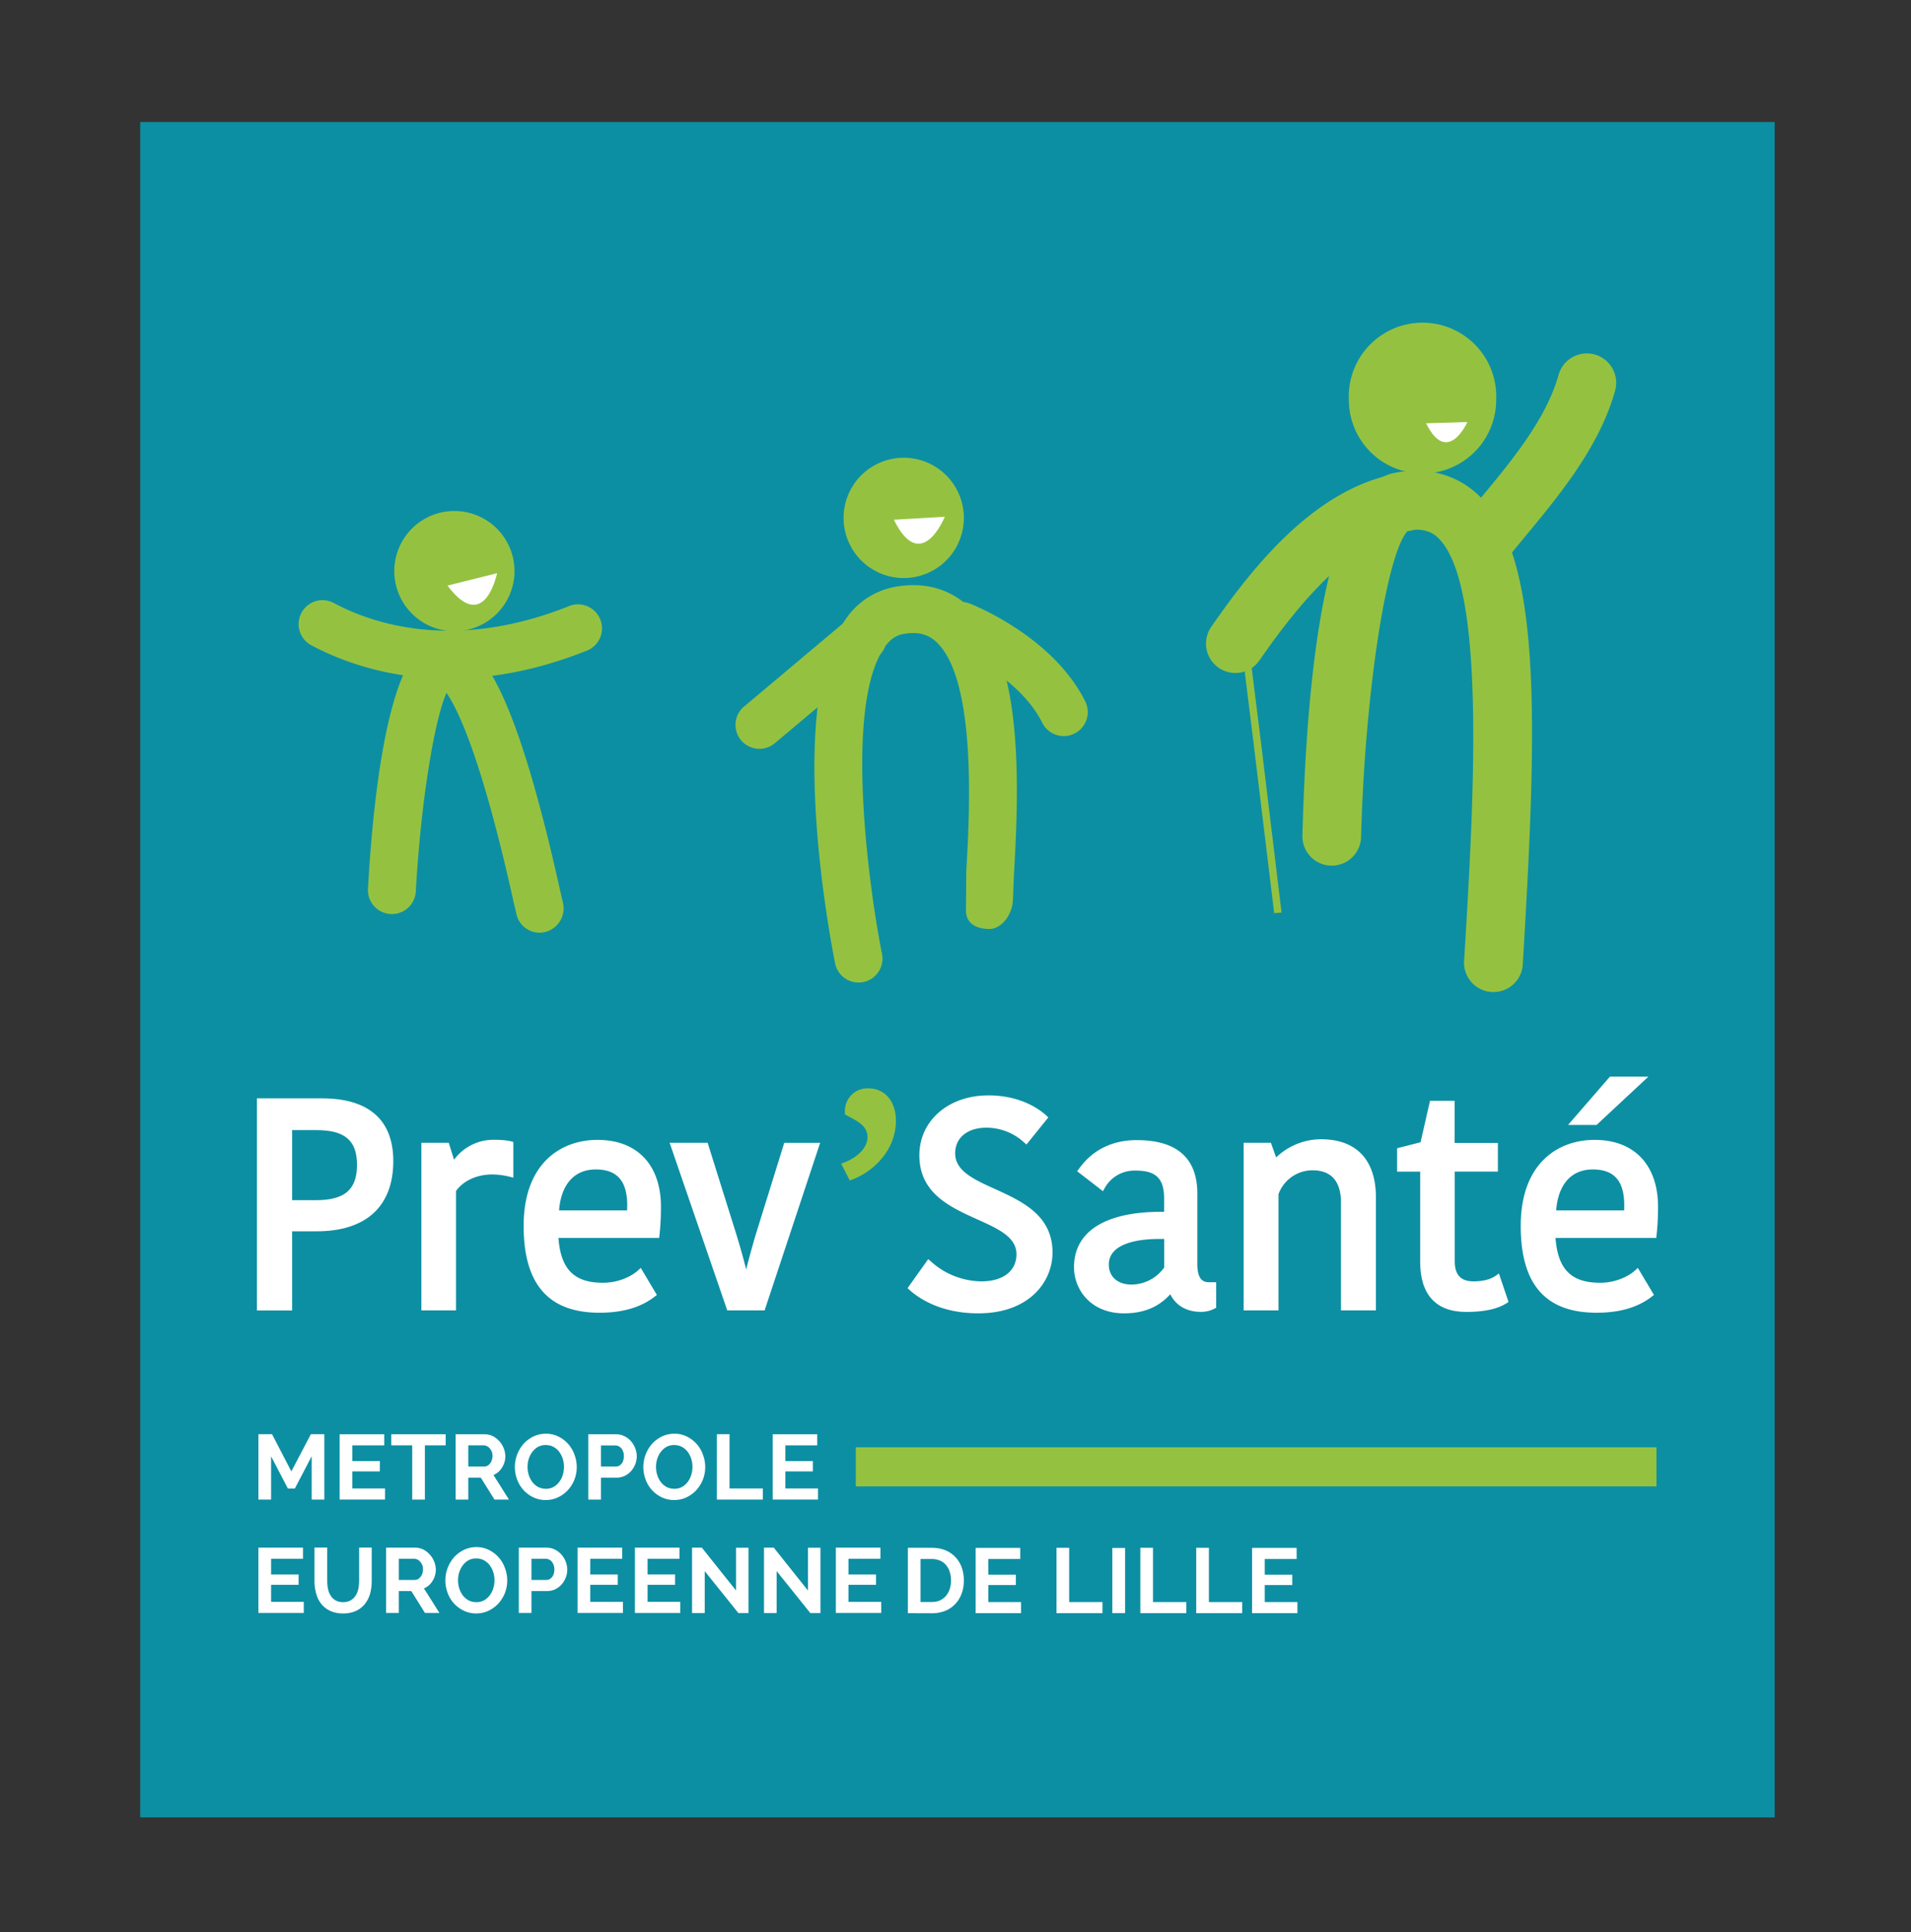 <?xml version="1.0" encoding="UTF-8" standalone="no"?><svg xmlns="http://www.w3.org/2000/svg" xml:space="preserve" viewBox="0 0 325.79 329.34"><rect x="0" y="0" width="325.79" height="329.34" fill="#333333" stroke="none"/><defs><clipPath id="a" clipPathUnits="userSpaceOnUse"><path d="M0 247h244.34V0H0Z"/></clipPath></defs><path d="M17.93 231.46h209.04V14.68H17.93Z" style="fill:#0d8fa3;fill-opacity:1;fill-rule:nonzero;stroke:none" transform="matrix(1.333 0 0 -1.333 0 329.34)"/><g clip-path="url(#a)" transform="matrix(1.333 0 0 -1.333 0 329.34)"><path d="M0 0a7.68 7.68 0 1 0-15.37 0A7.68 7.68 0 0 0 0 0" style="fill:#94c240;fill-opacity:1;fill-rule:nonzero;stroke:none" transform="translate(65.8 174.04)"/><path d="M0 0a3.06 3.06 0 0 1 1.26-4.14c5.88-3.14 18.26-7.42 35.09-.75a3.07 3.07 0 1 1-2.26 5.7c-14.53-5.76-25-2.2-29.95.45C2.64 2.06.8 1.5 0 0" style="fill:#94c240;fill-opacity:1;fill-rule:nonzero;stroke:none" transform="translate(38.55 168.7)"/><path d="M0 0c-5.14-3.05-6.89-20.97-7.47-31.37a3.06 3.06 0 0 1 6.12-.34c.61 11.03 2.3 21.7 3.92 25.39C4-8.37 7.07-14.58 11.2-33.25l.33-1.39a3.01 3.01 0 0 1 3.64-2.26 3.11 3.11 0 0 1 2.3 3.73l-.29 1.25C11.5-6.3 7.46-1.3 4.28.2 2.88.86 1.32.8 0 0" style="fill:#94c240;fill-opacity:1;fill-rule:nonzero;stroke:none" transform="translate(54.53 164.79)"/><path d="M0 0c-7-1.38-10.96-16.97-11.74-46.36a3.75 3.75 0 0 1 7.5-.2C-3.74-28.02-.94-9.9 1.8-7.34c2 .3 3.01-.26 3.64-.8 6.44-5.65 4.74-33.82 3.49-54.42a3.76 3.76 0 0 1 7.5-.44c1.91 31.68 2.53 53-6.03 60.5C8.46-.81 5.1.99 0 0" style="fill:#94c240;fill-opacity:1;fill-rule:nonzero;stroke:none" transform="translate(178.31 186.59)"/><path d="M0 0a9.41 9.41 0 0 0-18.84 0A9.43 9.43 0 1 0 0 0" style="fill:#94c240;fill-opacity:1;fill-rule:nonzero;stroke:none" transform="translate(191.35 195.94)"/><path d="M0 0c-1.59-5.67-5.95-10.93-10.18-16.02l-1.8-2.19a3.75 3.75 0 0 1 .52-5.27 3.78 3.78 0 0 1 5.3.53l1.76 2.13C.1-15.38 5.22-9.22 7.23-2.02A3.75 3.75 0 1 1 0 0" style="fill:#94c240;fill-opacity:1;fill-rule:nonzero;stroke:none" transform="translate(199.33 199.13)"/><path d="M0 0c-10.6-1.73-18.51-11.43-24.23-19.69a3.75 3.75 0 1 1 6.17-4.28C-10.82-13.5-4.88-8.4 1.22-7.4a3.74 3.74 0 0 1 3.08 4.3A3.74 3.74 0 0 1 0 0" style="fill:#94c240;fill-opacity:1;fill-rule:nonzero;stroke:none" transform="translate(179.14 186.6)"/><path d="m0 0 1.74-14.07 2.6-21.45.94.08-2.6 21.5L.93.1Z" style="fill:#94c240;fill-opacity:1;fill-rule:nonzero;stroke:none" transform="translate(158.62 165.82)"/><path d="M0 0a7.69 7.69 0 1 0-15.38.01A7.69 7.69 0 0 0 0 0" style="fill:#94c240;fill-opacity:1;fill-rule:nonzero;stroke:none" transform="translate(123.27 180.84)"/><path d="M0 0a9.74 9.74 0 0 1-6.45-4.4c-7.44-10.99-1.84-40.36-1.19-43.67a3.06 3.06 0 1 1 6 1.2c-1.65 8.3-4.85 31.51.26 39.04.94 1.4 1.87 1.7 2.49 1.81 2.27.42 3.44-.34 4.1-.92 5.4-4.76 4.33-22.67 3.94-29.42l-.04-4.98c0-1.67 1.25-2.37 2.92-2.4 1.67-.06 3 1.92 3.08 3.59l.14 3.44c.86 14.35.7 28.44-5.98 34.37C6.77-.14 3.57.66 0 0" style="fill:#94c240;fill-opacity:1;fill-rule:nonzero;stroke:none" transform="translate(114.43 172.02)"/><path d="M0 0a3.06 3.06 0 0 1 1.73-3.97c.09-.03 8.42-3.36 11.5-9.54a3.07 3.07 0 0 1 5.49 2.75C14.56-2.44 4.39 1.57 3.96 1.74A3.07 3.07 0 0 1 0 0" style="fill:#94c240;fill-opacity:1;fill-rule:nonzero;stroke:none" transform="translate(120.07 168.15)"/><path d="m0 0-13.13-11.03a3.06 3.06 0 1 1 3.94-4.68L3.94-4.69A3.06 3.06 0 1 1 0 0" style="fill:#94c240;fill-opacity:1;fill-rule:nonzero;stroke:none" transform="translate(108.35 167.8)"/><path d="m0 0 6.34 1.58S4.75-6.34 0 0" style="fill:#fff;fill-opacity:1;fill-rule:nonzero;stroke:none" transform="translate(57.23 172.19)"/><path d="m0 0 5.28.16S2.73-5.54 0 0" style="fill:#fff;fill-opacity:1;fill-rule:nonzero;stroke:none" transform="translate(182.39 192.94)"/><path d="m0 0 6.51.38S3.5-7.12 0 0" style="fill:#fff;fill-opacity:1;fill-rule:nonzero;stroke:none" transform="translate(114.32 180.61)"/><path d="M211.85 57h-102.4v5h102.4z" style="fill:#94c240;fill-opacity:1;fill-rule:nonzero;stroke:none"/><path d="M0 0v-9.7h3.42c4.22 0 5.6 1.84 5.6 4.88C9.03-1.39 7.16 0 3.47 0Zm12.94-4.33c0-5.15-2.9-8.61-9.44-8.61H0v-10.12h-3.76V3.3H4.2c5.27 0 8.73-2.18 8.73-7.64" style="fill:#fff;fill-opacity:1;fill-rule:nonzero;stroke:none" transform="translate(36.99 102.94)"/><path d="M0 0h3.05C6.72 0 8.3 1.35 8.3 4.52c0 3.12-1.56 4.44-5.2 4.44H0Zm3.05-.74h-3.8V9.7H3.1c4.05 0 5.94-1.65 5.94-5.2 0-3.58-1.9-5.25-5.98-5.25m-6.81-12.62h3.02v10.12h3.87c5.93 0 9.07 2.85 9.07 8.25 0 4.82-2.81 7.26-8.36 7.26h-7.6ZM0-14.1h-4.5v27.12h8.34c5.96 0 9.1-2.77 9.1-8.01 0-5.8-3.48-8.99-9.81-8.99H0Z" style="fill:#fff;fill-opacity:1;fill-rule:nonzero;stroke:none" transform="translate(37.36 93.6)"/><path d="M0 0c-.75.19-1.58.3-2.33.3-1.92 0-3.95-.79-5-2.37v-15.01h-3.7V3.61h2.87l.79-2.52h.15A5.77 5.77 0 0 0-2 4c.86 0 1.54-.08 1.99-.19z" style="fill:#fff;fill-opacity:1;fill-rule:nonzero;stroke:none" transform="translate(65.28 96.96)"/><path d="M0 0h2.94v14.75l.07.1c1.04 1.56 3.08 2.53 5.3 2.53.62 0 1.3-.07 1.97-.2v3.03c-.43.07-1 .11-1.62.11a5.42 5.42 0 0 1-4.9-2.7l-.11-.2H3l-.79 2.53H0Zm3.69-.74H-.74v21.43h3.5l.68-2.17a6.24 6.24 0 0 0 5.22 2.55c.84 0 1.56-.07 2.08-.2l.28-.07v-4.57l-.46.12c-.74.18-1.54.29-2.24.29-1.95 0-3.7-.8-4.63-2.12z" style="fill:#fff;fill-opacity:1;fill-rule:nonzero;stroke:none" transform="translate(54.63 80.25)"/><path d="M0 0h9.44c.04.6.04.94.04 1.13-.04 3.12-1.4 4.85-4.4 4.85C2.45 5.98.18 4.25 0 0m12.41-10.35c-1.46-1.13-3.57-1.99-6.84-1.99-6.1 0-9.33 3.2-9.33 10.72C-3.76 5.64.3 9.03 5.3 9.03c5 0 7.74-3.24 7.74-8.2 0-1.02-.03-2.22-.18-3.61H-.07c.22-4.56 2.14-6.48 6.09-6.48 2.1 0 3.88.9 4.74 1.7z" style="fill:#fff;fill-opacity:1;fill-rule:nonzero;stroke:none" transform="translate(71.11 91.92)"/><path d="M0 0h8.7l.02.76C8.68 3.8 7.4 5.24 4.69 5.24 1.96 5.24.26 3.34 0 0m9.4-.74H-.78l.01.39C-.59 3.6 1.45 5.98 4.7 5.98c3.12 0 4.73-1.75 4.77-5.22 0-.2 0-.54-.04-1.16zM4.9 8.29c-5.36 0-8.7-3.94-8.7-10.28 0-7.06 2.85-10.35 8.96-10.35 2.64 0 4.72.57 6.36 1.72L10.27-8.5A7.9 7.9 0 0 0 5.63-10C1.45-10-.62-7.83-.84-3.17l-.02.39h13c.1 1.05.15 2.11.15 3.23 0 4.9-2.76 7.84-7.38 7.84m.26-21.37c-6.52 0-9.7 3.63-9.7 11.1 0 8.12 4.88 11 9.44 11 5.09 0 8.12-3.2 8.12-8.56 0-1.27-.06-2.47-.19-3.65l-.04-.33H-.08c.3-4.02 2.02-5.73 5.7-5.73 2.03 0 3.69.85 4.5 1.6l.33.3 2.06-3.46-.26-.2c-1.81-1.4-4.13-2.07-7.08-2.07" style="fill:#fff;fill-opacity:1;fill-rule:nonzero;stroke:none" transform="translate(71.5 92.29)"/><path d="M0 0c.68-2.22 1.1-3.8 1.47-5.53h.15c.37 1.7.82 3.31 1.46 5.53L6.7 11.62h3.8L3.65-9.07H-.6l-7.11 20.7h4.06z" style="fill:#fff;fill-opacity:1;fill-rule:nonzero;stroke:none" transform="translate(93.87 88.95)"/><path d="M0 0h3.72l6.6 19.95H7.3L3.78 8.59a90.78 90.78 0 0 1-1.46-5.5l-.07-.3H1.5l-.06.3a65.4 65.4 0 0 1-1.46 5.5l-3.56 11.36h-3.27zm4.25-.74H-.53L-7.9 20.69h4.86L.69 8.8c.5-1.65.87-2.98 1.2-4.32.33 1.35.72 2.73 1.17 4.3l3.7 11.9h4.59z" style="fill:#fff;fill-opacity:1;fill-rule:nonzero;stroke:none" transform="translate(93.54 80.25)"/><path d="M0 0c0 5.45-12.41 4.33-12.41 12.64 0 4.14 3.5 7.3 8.46 7.3 3.39 0 5.87-1.28 7.15-2.48l-2.33-2.9c-1.13.98-2.71 2-5.08 2-2.75 0-4.37-1.55-4.37-3.66C-8.58 7.37 3.88 8.47 3.88.22c0-3.95-3.2-7.4-9.15-7.4-4.32 0-7.18 1.65-8.54 2.9l2.22 3.11a10.16 10.16 0 0 1 6.74-2.67C-1.65-3.84 0-2.14 0 0" style="fill:#fff;fill-opacity:1;fill-rule:nonzero;stroke:none" transform="translate(130.37 86.69)"/><path d="M0 0c.98-.82 3.63-2.58 8.04-2.58 6.06 0 8.77 3.53 8.77 7.03 0 4.3-3.52 5.9-6.93 7.45-2.84 1.29-5.52 2.5-5.52 5.23 0 2.4 1.9 4.02 4.73 4.02a7.7 7.7 0 0 0 5.03-1.83L16 21.64c-.85.71-3.03 2.16-6.63 2.16-4.7 0-8.1-2.92-8.1-6.93 0-4.36 3.54-5.95 6.97-7.5 2.8-1.27 5.45-2.46 5.45-5.14 0-2.56-2.05-4.2-5.23-4.2-3.04 0-5.14 1.28-6.66 2.5zm8.04-3.33c-4.98 0-7.8 2.1-8.79 3l-.24.22L1.65 3.6l.31-.26A9.77 9.77 0 0 1 8.46.76c2.76 0 4.48 1.33 4.48 3.47 0 2.2-2.33 3.25-5.02 4.46-3.47 1.57-7.4 3.34-7.4 8.18 0 4.44 3.72 7.67 8.84 7.67 4.32 0 6.76-1.98 7.4-2.58l.25-.24-2.79-3.46-.29.25a7.12 7.12 0 0 1-4.84 1.9c-2.42 0-3.99-1.29-3.99-3.28 0-2.25 2.36-3.32 5.09-4.56 3.45-1.57 7.36-3.35 7.36-8.12 0-3.74-2.97-7.78-9.5-7.78" style="fill:#fff;fill-opacity:1;fill-rule:nonzero;stroke:none" transform="translate(117.06 82.46)"/><path d="M0 0c-4.55.23-7.83-.9-7.83-3.61 0-1.62 1.17-2.94 3.28-2.94A5.5 5.5 0 0 1 0-4.1zm3.5 5.46v-9.03c0-1.66.53-2.67 1.84-2.67h.56v-2.68a3.36 3.36 0 0 0-1.57-.37C2.29-9.3 1.09-8.24.56-6.85H.41c-.94-1.13-2.56-2.63-5.9-2.63-3.88 0-6.02 2.7-6.02 5.53 0 4.67 4.44 6.88 11.51 6.7V4.8c0 3.05-1.5 3.96-3.95 3.96a4.72 4.72 0 0 1-4.36-2.45l-2.67 2.07a8.3 8.3 0 0 0 7.1 3.53c4.67 0 7.38-1.91 7.38-6.47" style="fill:#fff;fill-opacity:1;fill-rule:nonzero;stroke:none" transform="translate(149.26 88.98)"/><path d="M0 0c-1.91 0-6.35-.32-6.35-3.27 0-1.56 1.14-2.56 2.9-2.56A5.17 5.17 0 0 1 .73-3.65V0L0 0m-3.45-6.57c-2.18 0-3.65 1.32-3.65 3.3C-7.1-.72-4.5.74 0 .74c.36 0 .74 0 1.12-.03L1.47.7v-4.57l-.06-.09a5.84 5.84 0 0 0-4.86-2.61m3.73 9.3c-3.85 0-10.32-.83-10.32-6.34 0-2.56 1.94-5.16 5.65-5.16 3.14 0 4.65 1.34 5.62 2.5l.11.14h.58l.1-.24c.53-1.42 1.75-2.2 3.4-2.2.43 0 .86.07 1.22.23v2.07h-.2c-1 0-2.21.52-2.21 3.04V5.8c0 4.1-2.3 6.1-7 6.1a7.89 7.89 0 0 1-6.6-3.1l2.06-1.6a5.08 5.08 0 0 0 4.46 2.28c2.95 0 4.32-1.37 4.32-4.32V2.7H1.1c-.27.02-.54.02-.8.02M-4.4-9.51c-4.2 0-6.4 2.97-6.4 5.9 0 4.66 4.15 7.17 11.52 7.08v1.69C.73 7.7-.3 8.74-2.85 8.74a4.34 4.34 0 0 1-4.04-2.26l-.21-.37-3.3 2.55.22.3c.67.9 2.72 3.68 7.4 3.68 5.14 0 7.75-2.3 7.75-6.84v-9.03c0-2.06.84-2.3 1.47-2.3h.94v-3.26l-.2-.11a3.74 3.74 0 0 0-1.75-.42c-1.82 0-3.2.8-3.92 2.25C.48-8.2-1.23-9.51-4.39-9.51" style="fill:#fff;fill-opacity:1;fill-rule:nonzero;stroke:none" transform="translate(148.16 88.64)"/><path d="M0 0h-3.73v13.47c0 2.82-1.39 4.44-3.98 4.44a5 5 0 0 1-4.74-3.35V0h-3.73v20.69h2.86l.76-2.1h.14c.8.97 2.9 2.55 5.8 2.55 4.1 0 6.54-2.26 6.62-6.84z" style="fill:#fff;fill-opacity:1;fill-rule:nonzero;stroke:none" transform="translate(175.6 79.88)"/><path d="M0 0h2.98v13.93C2.91 18.16.75 20.4-3.27 20.4a7.35 7.35 0 0 1-5.5-2.42l-.12-.14h-.58l-.76 2.1h-2.22V0h2.98l.02 14.31a5.36 5.36 0 0 0 5.1 3.6C-1.6 17.9 0 16.15 0 13.1zm3.73-.74H-.74V13.1c0 1.85-.63 4.07-3.62 4.07a4.63 4.63 0 0 1-4.37-3.05V-.74h-4.46v21.43h3.49l.67-1.88c1 1 3.03 2.33 5.76 2.33 4.43 0 6.92-2.56 7-7.2z" style="fill:#fff;fill-opacity:1;fill-rule:nonzero;stroke:none" transform="translate(172.24 80.25)"/><path d="M0 0v11.93h-2.93v2.33L0 15l1.2 5.23H3.7v-5.38h5.53v-2.93H3.69V.08c0-2.04 1.05-2.94 2.74-2.94 1.47 0 2.45.34 3.09.8l.98-2.9c-.76-.5-2.19-1.06-4.97-1.06C2.07-6.02 0-4.22 0 0" style="fill:#fff;fill-opacity:1;fill-rule:nonzero;stroke:none" transform="translate(182 85.71)"/><path d="M0 0h2.93v-12.3c0-3.8 1.7-5.64 5.16-5.64 1.96 0 3.51.29 4.52.84l-.73 2.18c-.76-.4-1.72-.6-2.88-.6-2.01 0-3.12 1.17-3.12 3.3V0h5.53v2.19H5.88v5.38H4.06L2.87 2.41 0 1.67Zm8.1-18.69c-3.87 0-5.9 2.21-5.9 6.4V-.75H-.75v2.99l3 .77 1.21 5.3h3.15V2.92h5.53V-.74H6.62v-11.48c0-1.72.78-2.56 2.38-2.56 1.22 0 2.19.24 2.87.72l.4.29 1.23-3.64-.24-.16c-1.13-.74-2.87-1.12-5.17-1.12" style="fill:#fff;fill-opacity:1;fill-rule:nonzero;stroke:none" transform="translate(179.43 98)"/><path d="M0 0h9.44c.04.6.04.94.04 1.13-.04 3.12-1.4 4.85-4.4 4.85C2.44 5.98.18 4.25 0 0m12.41-10.35c-1.46-1.13-3.57-1.99-6.84-1.99-6.1 0-9.33 3.2-9.33 10.72C-3.76 5.64.3 9.03 5.3 9.03c5 0 7.75-3.24 7.75-8.2 0-1.02-.03-2.22-.18-3.61H-.08c.23-4.56 2.15-6.48 6.1-6.48 2.1 0 3.87.9 4.74 1.7z" style="fill:#fff;fill-opacity:1;fill-rule:nonzero;stroke:none" transform="translate(198.62 91.92)"/><path d="M0 0h8.7l.01.76C8.68 3.8 7.4 5.24 4.68 5.24 1.95 5.24.26 3.34 0 0m9.4-.74H-.78l.01.39c.18 3.96 2.22 6.33 5.45 6.33 3.13 0 4.73-1.75 4.78-5.22 0-.2 0-.54-.04-1.15zM4.9 8.29C-.45 8.29-3.78 4.35-3.78-2c0-7.06 2.85-10.35 8.96-10.35 2.64 0 4.72.57 6.36 1.72L10.27-8.5A7.91 7.91 0 0 0 5.62-10C1.44-10-.6-7.83-.84-3.17l-.02.39h13a33 33 0 0 1 .15 3.23c0 4.9-2.76 7.84-7.38 7.84m.26-21.37c-6.53 0-9.7 3.63-9.7 11.1 0 8.12 4.88 11 9.44 11 5.08 0 8.12-3.2 8.12-8.56 0-1.3-.06-2.46-.19-3.65l-.04-.33H-.08c.3-4.02 2.02-5.73 5.7-5.73 2.03 0 3.69.85 4.5 1.6l.33.3 2.06-3.46-.26-.2c-1.81-1.4-4.13-2.07-7.08-2.07" style="fill:#fff;fill-opacity:1;fill-rule:nonzero;stroke:none" transform="translate(199.02 92.29)"/><path d="M0 0c2.14.79 3.27 2.22 3.27 3.54 0 1.61-1.47 2.3-2.9 3.04v.23c0 1.5 1.1 2.7 2.75 2.7 1.92 0 3.27-1.5 3.27-3.87C6.4 1.77 3.35-.83.86-1.69z" style="fill:#94c240;fill-opacity:1;fill-rule:nonzero;stroke:none" transform="translate(107.94 98.13)"/><path d="m0 0 .64-1.25C3.16-.3 5.8 2.27 5.8 5.78 5.8 7.95 4.6 9.4 2.78 9.4a2.4 2.4 0 0 1-2.5-2.46v-.08l.1-.04c1.37-.73 2.8-1.47 2.8-3.15C3.17 2.19 1.95.8 0 0m.4-1.87L-.7.27l.27.1c1.89.7 3.1 1.99 3.1 3.3 0 1.38-1.22 2.02-2.53 2.7l-.36.2v.37a2.88 2.88 0 0 0 3 2.96c2.1 0 3.52-1.66 3.52-4.13C6.3 1.94 3.34-.83.6-1.8z" style="fill:#94c240;fill-opacity:1;fill-rule:nonzero;stroke:none" transform="translate(108.28 98)"/><path d="M0 0h-4.92l-5.36-6.18h3.65z" style="fill:#fff;fill-opacity:1;fill-rule:nonzero;stroke:none" transform="translate(210.82 109.4)"/><path d="M0 0v5.53l-2.15-4.12h-.89l-2.15 4.12V0h-1.62v8.36h1.74L-2.6 3.6l2.5 4.76h1.72V0Z" style="fill:#fff;fill-opacity:1;fill-rule:nonzero;stroke:none" transform="translate(39.86 55.32)"/><path d="M0 0v-1.42h-5.8v8.35h5.7V5.51h-4.08V3.5h3.52V2.18h-3.52V0Z" style="fill:#fff;fill-opacity:1;fill-rule:nonzero;stroke:none" transform="translate(49.24 56.74)"/><path d="M0 0h-2.66v-6.93h-1.62V0h-2.68v1.42H0Z" style="fill:#fff;fill-opacity:1;fill-rule:nonzero;stroke:none" transform="translate(57 62.25)"/><path d="M0 0h2.04c.15 0 .28.04.41.1.13.08.24.17.34.3.1.12.17.26.22.42a1.66 1.66 0 0 1 0 1.08c-.07.16-.16.3-.26.42-.1.13-.23.22-.37.29a.95.95 0 0 1-.41.1H0Zm-1.62-4.22v8.35h3.7c.38 0 .73-.08 1.06-.24a3 3 0 0 0 1.6-2.54c0-.54-.14-1.03-.42-1.47a2.32 2.32 0 0 0-1.1-.96L5.2-4.22H3.35L1.6-1.42H0v-2.8z" style="fill:#fff;fill-opacity:1;fill-rule:nonzero;stroke:none" transform="translate(59.89 59.54)"/><path d="M0 0c0-.36.05-.71.16-1.05.1-.33.26-.63.46-.9.2-.25.44-.46.73-.62.3-.15.62-.23 1-.23a2 2 0 0 1 .99.24c.28.16.52.38.72.64.2.27.35.57.45.9a3.5 3.5 0 0 1-.01 2.07c-.11.33-.27.63-.47.9-.2.25-.44.46-.73.61-.28.15-.6.23-.97.23a2 2 0 0 1-1-.24 2.37 2.37 0 0 1-.72-.64c-.2-.26-.35-.56-.46-.9C.05.69 0 .35 0 0m2.32-4.24a3.6 3.6 0 0 0-1.61.36 4.02 4.02 0 0 0-2.06 2.32A4.5 4.5 0 0 0-.5 2.95c.36.4.78.7 1.26.94.5.23 1.02.35 1.6.35a3.5 3.5 0 0 0 1.6-.37 4.07 4.07 0 0 0 2.05-2.34A4.47 4.47 0 0 0 6-1.62c-.2-.5-.48-.95-.83-1.34-.36-.39-.78-.7-1.26-.93a3.64 3.64 0 0 0-1.6-.35" style="fill:#fff;fill-opacity:1;fill-rule:nonzero;stroke:none" transform="translate(67.47 59.5)"/><path d="M0 0h1.88c.3 0 .55.12.75.36.2.25.3.58.3 1 0 .2-.03.4-.1.56a1.4 1.4 0 0 1-.24.43 1.05 1.05 0 0 1-.78.35H0Zm-1.62-4.22v8.35h3.54c.38 0 .74-.08 1.06-.24.33-.16.61-.37.85-.64a3.02 3.02 0 0 0 .75-1.9 2.91 2.91 0 0 0-.72-1.92 2.6 2.6 0 0 0-.82-.62 2.4 2.4 0 0 0-1.06-.23H0v-2.8z" style="fill:#fff;fill-opacity:1;fill-rule:nonzero;stroke:none" transform="translate(76.86 59.54)"/><path d="M0 0c0-.36.05-.71.16-1.05.1-.33.26-.63.46-.9.2-.25.44-.46.73-.62.3-.15.62-.23 1-.23a2 2 0 0 1 .99.24c.28.16.52.38.72.64.2.27.35.57.45.9a3.5 3.5 0 0 1-.01 2.07c-.11.33-.27.63-.47.9-.2.25-.44.46-.73.61-.28.15-.6.23-.97.23a2 2 0 0 1-1-.24 2.37 2.37 0 0 1-.72-.64c-.2-.26-.35-.56-.46-.9C.05.69 0 .35 0 0m2.32-4.24a3.6 3.6 0 0 0-1.61.36 4.02 4.02 0 0 0-2.06 2.32A4.5 4.5 0 0 0-.5 2.95c.36.4.78.7 1.26.94.5.23 1.02.35 1.6.35a3.5 3.5 0 0 0 1.6-.37 4.07 4.07 0 0 0 2.05-2.34A4.47 4.47 0 0 0 6-1.62c-.2-.5-.48-.95-.83-1.34-.36-.39-.78-.7-1.26-.93a3.64 3.64 0 0 0-1.6-.35" style="fill:#fff;fill-opacity:1;fill-rule:nonzero;stroke:none" transform="translate(83.9 59.5)"/><path d="M0 0v8.36h1.62V1.42h4.26V0Z" style="fill:#fff;fill-opacity:1;fill-rule:nonzero;stroke:none" transform="translate(91.68 55.32)"/><path d="M0 0v-1.42h-5.8v8.35h5.7V5.51h-4.08V3.5h3.52V2.18h-3.52V0Z" style="fill:#fff;fill-opacity:1;fill-rule:nonzero;stroke:none" transform="translate(104.62 56.74)"/><path d="M0 0v-1.42h-5.8v8.35h5.7V5.51h-4.08V3.5h3.52V2.18h-3.52V0Z" style="fill:#fff;fill-opacity:1;fill-rule:nonzero;stroke:none" transform="translate(38.85 42.24)"/><path d="M0 0c.38 0 .7.08.97.23.26.16.48.37.64.62.16.25.27.54.34.86.06.33.1.66.1 1v4.27h1.61V2.72c0-.58-.07-1.11-.2-1.61A3.7 3.7 0 0 0 2.8-.21a3.1 3.1 0 0 0-1.14-.9 3.85 3.85 0 0 0-1.66-.33 3.8 3.8 0 0 0-1.7.35c-.47.23-.84.54-1.13.92-.3.38-.5.82-.63 1.32-.13.5-.2 1.03-.2 1.57v4.26h1.63V2.72c0-.36.03-.7.1-1.02.06-.33.18-.61.34-.86.16-.26.37-.46.63-.61C-.7.08-.38 0 0 0" style="fill:#fff;fill-opacity:1;fill-rule:nonzero;stroke:none" transform="translate(43.88 42.2)"/><path d="M0 0h2.04c.15 0 .28.04.41.1.13.08.24.17.34.3.1.12.17.26.22.42a1.66 1.66 0 0 1 0 1.08c-.07.16-.16.3-.26.42-.1.13-.23.22-.37.29a.95.95 0 0 1-.41.1H0Zm-1.62-4.22v8.35h3.7c.38 0 .73-.08 1.06-.24a3 3 0 0 0 1.6-2.54c0-.54-.14-1.03-.42-1.47a2.32 2.32 0 0 0-1.1-.96L5.2-4.22H3.35L1.6-1.42H0v-2.8z" style="fill:#fff;fill-opacity:1;fill-rule:nonzero;stroke:none" transform="translate(51 45.04)"/><path d="M0 0c0-.36.05-.71.16-1.05.1-.33.26-.63.46-.9.2-.25.44-.46.73-.62.3-.15.62-.23 1-.23a2 2 0 0 1 .99.24c.28.16.52.38.72.64.2.27.35.57.45.9a3.5 3.5 0 0 1-.01 2.07c-.11.33-.27.63-.47.9-.2.25-.44.46-.73.61-.28.15-.6.23-.97.23a2 2 0 0 1-1-.24 2.37 2.37 0 0 1-.72-.64c-.2-.26-.35-.56-.46-.9C.05.69 0 .35 0 0m2.32-4.24a3.6 3.6 0 0 0-1.61.36 4.02 4.02 0 0 0-2.06 2.32A4.5 4.5 0 0 0-.5 2.95c.36.4.78.7 1.26.94.5.23 1.02.35 1.6.35a3.5 3.5 0 0 0 1.6-.37 4.07 4.07 0 0 0 2.05-2.34A4.47 4.47 0 0 0 6-1.62c-.2-.5-.48-.95-.83-1.34-.36-.39-.78-.7-1.26-.93a3.64 3.64 0 0 0-1.6-.35" style="fill:#fff;fill-opacity:1;fill-rule:nonzero;stroke:none" transform="translate(58.58 45)"/><path d="M0 0h1.88c.3 0 .55.12.75.36.2.25.3.58.3 1 0 .2-.03.4-.1.56a1.4 1.4 0 0 1-.24.43c-.1.12-.22.21-.36.27-.14.06-.28.09-.42.09H0Zm-1.62-4.22v8.35h3.54c.38 0 .74-.08 1.06-.24.33-.16.6-.37.85-.64a3.02 3.02 0 0 0 .75-1.9 2.91 2.91 0 0 0-.72-1.92 2.6 2.6 0 0 0-.82-.62 2.4 2.4 0 0 0-1.06-.23H0v-2.8z" style="fill:#fff;fill-opacity:1;fill-rule:nonzero;stroke:none" transform="translate(67.97 45.04)"/><path d="M0 0v-1.42h-5.8v8.35h5.7V5.51h-4.08V3.5h3.52V2.18h-3.52V0Z" style="fill:#fff;fill-opacity:1;fill-rule:nonzero;stroke:none" transform="translate(79.67 42.24)"/><path d="M0 0v-1.42h-5.8v8.35h5.7V5.51h-4.08V3.5h3.52V2.18h-3.52V0Z" style="fill:#fff;fill-opacity:1;fill-rule:nonzero;stroke:none" transform="translate(87 42.24)"/><path d="M0 0v-5.36h-1.62V3h1.25L4-2.48v5.47H5.6v-8.35H4.3Z" style="fill:#fff;fill-opacity:1;fill-rule:nonzero;stroke:none" transform="translate(90.13 46.17)"/><path d="M0 0v-5.36h-1.62V3h1.25L4-2.48v5.47H5.6v-8.35H4.3Z" style="fill:#fff;fill-opacity:1;fill-rule:nonzero;stroke:none" transform="translate(99.33 46.17)"/><path d="M0 0v-1.42h-5.8v8.35h5.7V5.51h-4.08V3.5h3.52V2.18h-3.52V0Z" style="fill:#fff;fill-opacity:1;fill-rule:nonzero;stroke:none" transform="translate(112.7 42.24)"/><path d="M0 0c0 .4-.06.77-.17 1.1-.1.34-.27.63-.48.88-.2.24-.47.43-.78.56-.31.13-.66.2-1.05.2H-3.9v-5.5h1.42c.4 0 .75.06 1.06.2.31.15.57.34.78.59.2.25.37.54.48.88.1.33.16.7.16 1.09m-5.52-4.19v8.36h3.04c.68 0 1.28-.11 1.8-.33a3.7 3.7 0 0 0 2.06-2.22A5 5 0 0 0 1.64 0c0-.64-.1-1.21-.3-1.72A3.67 3.67 0 0 0-.77-3.9a4.6 4.6 0 0 0-1.7-.3z" style="fill:#fff;fill-opacity:1;fill-rule:nonzero;stroke:none" transform="translate(121.63 44.98)"/><path d="M0 0v-1.42h-5.8v8.35h5.7V5.51h-4.08V3.5h3.52V2.18h-3.52V0Z" style="fill:#fff;fill-opacity:1;fill-rule:nonzero;stroke:none" transform="translate(130.58 42.21)"/><path d="M0 0v8.36h1.62V1.42h4.26V0Z" style="fill:#fff;fill-opacity:1;fill-rule:nonzero;stroke:none" transform="translate(135.12 40.79)"/><path d="M142.26 49.13h1.63V40.8h-1.63z" style="fill:#fff;fill-opacity:1;fill-rule:nonzero;stroke:none"/><path d="M0 0v8.36h1.62V1.42h4.26V0Z" style="fill:#fff;fill-opacity:1;fill-rule:nonzero;stroke:none" transform="translate(145.84 40.79)"/><path d="M0 0v8.36h1.62V1.42h4.26V0Z" style="fill:#fff;fill-opacity:1;fill-rule:nonzero;stroke:none" transform="translate(152.99 40.79)"/><path d="M0 0v-1.42h-5.8v8.35h5.7V5.51h-4.08V3.5h3.52V2.18h-3.52V0Z" style="fill:#fff;fill-opacity:1;fill-rule:nonzero;stroke:none" transform="translate(165.93 42.21)"/></g></svg>